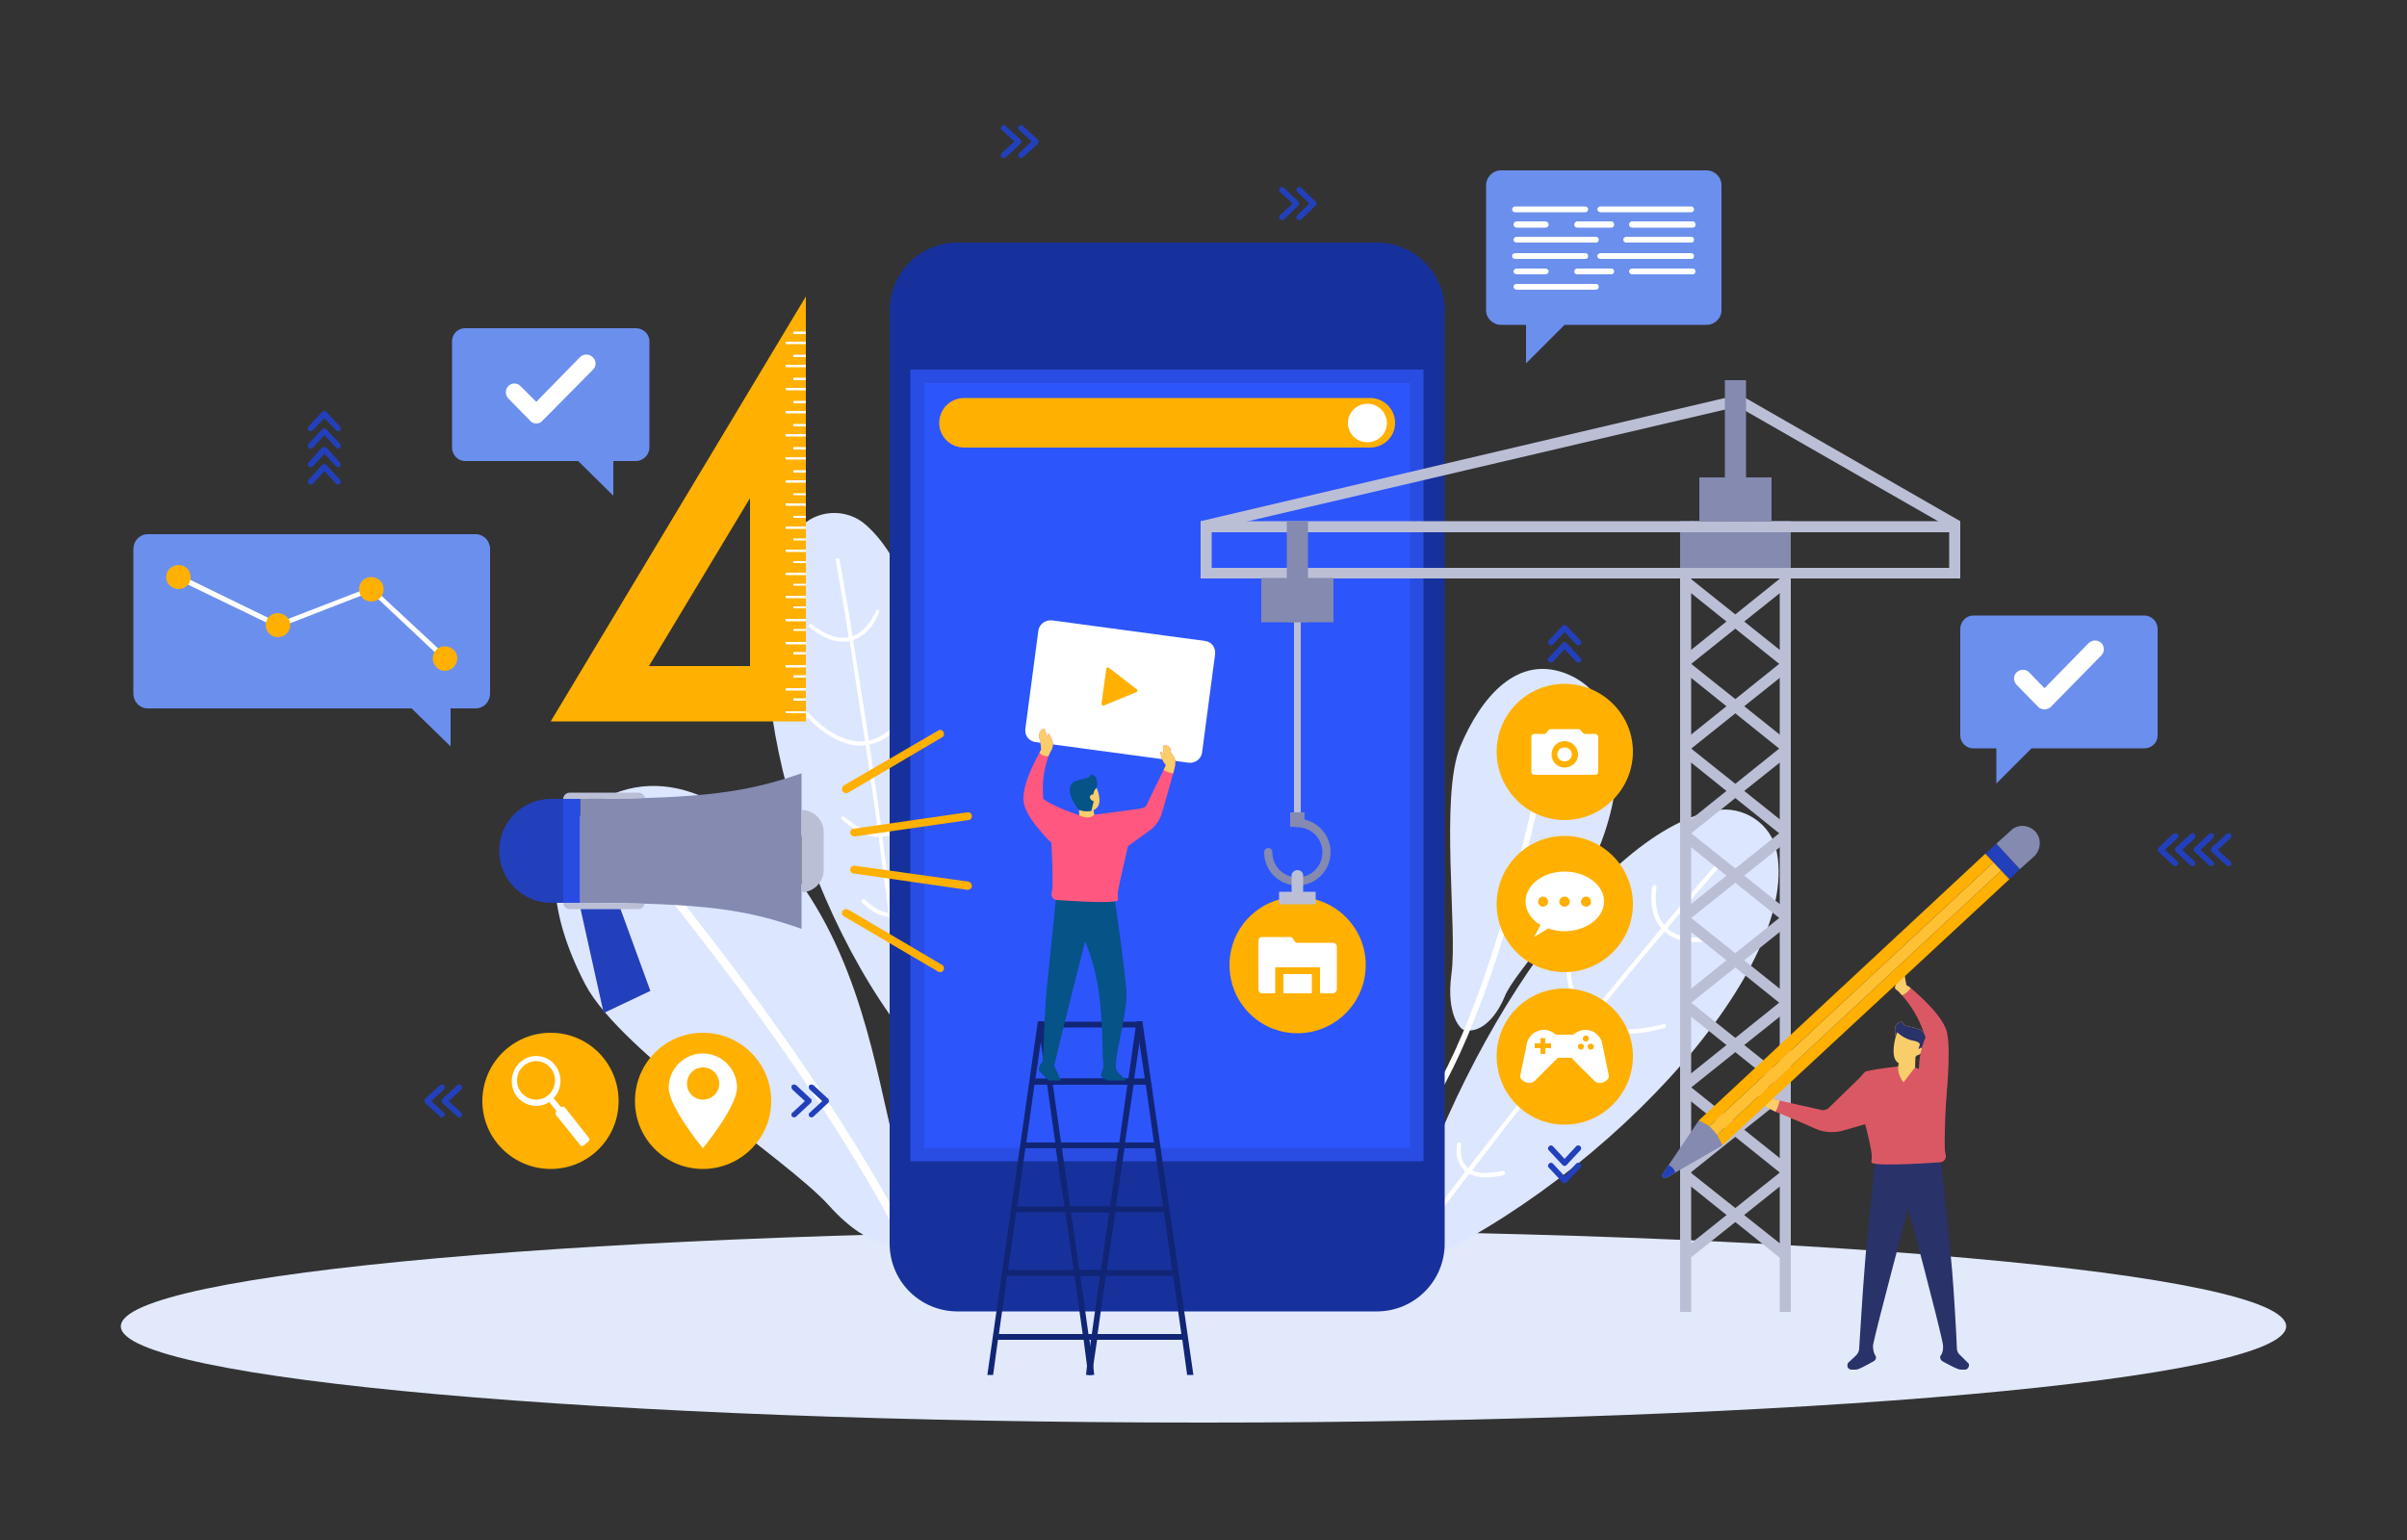 <svg version="1.2" xmlns="http://www.w3.org/2000/svg" viewBox="0 0 500 320" width="500" height="320">
	<rect x="0" y="0" width="500" height="320" fill="#333333" stroke="none"/>
	<title>People Build Mobile App Development Process Flat Design Illustration 06-ai</title>
	<style>
		.s0 { fill: #e1e9fb } 
		.s1 { fill: #dce6ff } 
		.s2 { fill: #ffffff } 
		.s3 { fill: #17319c } 
		.s4 { fill: #294de2 } 
		.s5 { fill: #2d55fc } 
		.s6 { fill: #ffb001 } 
		.s7 { fill: #2240bb } 
		.s8 { fill: #bbbfd6 } 
		.s9 { fill: #848ab0 } 
		.s10 { fill: #284ce2 } 
		.s11 { fill: #112575 } 
		.s12 { fill: #6b8fed } 
		.s13 { fill: #055387 } 
		.s14 { fill: #f9ce6a } 
		.s15 { fill: #ff577f } 
		.s16 { fill: #293269 } 
		.s17 { fill: #da5864 } 
		.s18 { fill: #ffc034 } 
	</style>
	<g id="_Artboards_">
	</g>
	<g id="Layer 1">
		<g id="&lt;Group&gt;">
			<g id="&lt;Group&gt;">
				<path id="&lt;Path&gt;" class="s0" d="m474.9 275.6c0 11-100.7 20-224.9 20-124.2 0-224.9-9-224.9-20 0-11.1 100.7-20 224.9-20 124.2 0 224.9 8.9 224.9 20z"/>
				<g id="&lt;Group&gt;">
					<path id="&lt;Path&gt;" class="s1" d="m187.2 214.1c12-39 9.8-89.9-7.3-105-4-3.6-10.3-3.3-13.9 0.7-15.2 17.2-3.2 72.1 21.2 104.3z"/>
					<path id="&lt;Path&gt;" class="s2" d="m174.5 133.3q-3-0.2-6.4-3c-0.1-0.1-0.2-0.4 0-0.5 0.1-0.2 0.4-0.2 0.5-0.1q4.3 3.4 7.7 2.7c-1.1-7-2.1-12.6-2.7-16 0-0.2 0.1-0.4 0.3-0.4 0.3-0.1 0.5 0.1 0.5 0.3 0.6 3.4 1.6 8.9 2.7 15.9 3.3-1.2 4.8-5.2 4.8-5.2 0.1-0.2 0.3-0.3 0.5-0.3 0.2 0.1 0.3 0.3 0.2 0.5 0 0.2-1.6 4.6-5.4 5.8 1 6.1 2.1 13.2 3.3 20.9 5.4-1.2 8.4-7.5 8.4-7.6 0.1-0.2 0.4-0.3 0.6-0.2 0.2 0.1 0.2 0.3 0.2 0.5-0.2 0.3-3.2 6.9-9.1 8.1 0.9 5.9 1.8 12.1 2.6 18.3q0.2 0 0.5 0c3.6-0.6 5.6-3.9 5.6-4 0.1-0.1 0.4-0.2 0.6-0.1 0.2 0.1 0.2 0.4 0.1 0.6-0.1 0.1-2.2 3.7-6.2 4.3q-0.2 0-0.5 0.1c0.7 5.2 1.4 10.6 2.1 15.8q0.1 0 0.3 0c2.1-0.6 2.9-3 3-3 0-0.2 0.3-0.3 0.5-0.3 0.2 0.1 0.3 0.4 0.2 0.6 0 0.1-1 2.8-3.5 3.4q-0.2 0.1-0.4 0.1c2.2 18.8 3.7 36.3 3.2 46.4 0 0.2-0.2 0.4-0.4 0.4q-0.1 0-0.1 0c-0.2-0.1-0.3-0.2-0.3-0.5 0.5-10-1-27.5-3.2-46.3q-0.2 0-0.3 0-2.4-0.2-5.4-3c-0.1-0.1-0.1-0.4 0-0.5 0.2-0.2 0.4-0.2 0.6-0.1q2.8 2.6 5 2.8c-0.7-5.2-1.4-10.5-2.1-15.8q-0.3 0-0.7 0-3.4-0.4-6.9-3.6c-0.2-0.1-0.2-0.4-0.1-0.5 0.2-0.2 0.4-0.2 0.6-0.1q3.7 3.3 7 3.4c-0.8-6.3-1.7-12.4-2.6-18.3q-1 0.2-2 0.1c-3.4-0.4-6.9-2.4-10.5-6.2-0.2-0.2-0.2-0.4 0-0.6 0.2-0.2 0.4-0.1 0.6 0 4.2 4.4 8.1 6.3 11.8 5.9-1.2-7.6-2.3-14.7-3.2-20.8q-1 0.2-2 0.1z"/>
				</g>
				<g id="&lt;Group&gt;">
					<g id="&lt;Group&gt;">
						<path id="&lt;Path&gt;" class="s1" d="m303.8 213.9c0 0-3.5-2.4-2.3-11.5 1.3-9-2.4-36.8 1.8-47.2 4.3-10.3 12-19.6 22.6-15 10.7 4.7 12.5 19.3 6.8 34.6-5.8 15.3-18 27-20.1 32.2-2.1 5.1-5.6 8-8.8 6.9z"/>
					</g>
					<g id="&lt;Group&gt;">
						<path id="&lt;Path&gt;" class="s2" d="m292.8 235.7q-0.1-0.1-0.2-0.1c-0.2-0.2-0.3-0.6 0-0.9 18.8-23.2 29.3-85.2 29.4-85.8 0-0.3 0.3-0.5 0.7-0.5 0.3 0.1 0.5 0.4 0.5 0.7-0.1 0.6-10.7 62.9-29.7 86.4-0.2 0.2-0.5 0.3-0.7 0.2z"/>
					</g>
				</g>
				<g id="&lt;Group&gt;">
					<g id="&lt;Group&gt;">
						<path id="&lt;Path&gt;" class="s1" d="m289.3 265c10.8-44.2 41.9-91.8 66.9-96.6 5.9-1.1 11.8 2.7 12.9 8.7 4.8 25.1-37.9 70.9-79.8 87.9z"/>
						<path id="&lt;Path&gt;" class="s2" d="m358.1 179.1c-2.6 2.9-6.7 7.7-11.8 13.8 1.9 1.7 4.9 2.3 9 1.7 0.2 0 0.4 0.2 0.5 0.4 0 0.3-0.2 0.5-0.4 0.5-3.2 0.5-5.8 0.3-7.8-0.7q-1-0.5-1.8-1.2c-4.5 5.2-9.6 11.4-15 18.1 3.3 2.5 8.2 2.8 14.7 1.1 0.2-0.1 0.5 0 0.5 0.3 0.1 0.2 0 0.4-0.3 0.5-5.6 1.6-10.2 1.6-13.6 0-0.7-0.3-1.3-0.8-1.9-1.2-4.2 5.1-8.5 10.5-12.9 16q3.3 1.8 8.6 0.8c0.3 0 0.5 0.1 0.6 0.4 0 0.2-0.1 0.5-0.4 0.5-3.5 0.7-6.4 0.5-8.7-0.6q-0.3-0.2-0.7-0.4c-3.7 4.7-7.3 9.4-10.9 14.1q2.2 1 6.3 0.1c0.2-0.1 0.5 0.1 0.5 0.4 0.1 0.2-0.1 0.4-0.3 0.5q-4.4 1-6.9-0.2-0.1-0.1-0.2-0.1c-5.6 7.3-10.9 14.4-15.6 21q-0.2 0.2-0.4 0.5h-1.1q0.8-1.2 1.7-2.3c4.4-6.2 9.4-12.9 14.6-19.7q-0.2-0.1-0.3-0.3c-2.1-2.1-1.5-5.2-1.4-5.4 0-0.2 0.3-0.4 0.5-0.3 0.2 0 0.4 0.3 0.3 0.5 0 0.1-0.5 2.9 1.2 4.5q0.1 0.2 0.3 0.3c3.6-4.7 7.3-9.4 11-14.1q-0.2-0.1-0.5-0.3c-3.4-2.9-3.4-7.5-3.4-7.7 0-0.3 0.2-0.5 0.4-0.5 0.2 0 0.5 0.3 0.5 0.5 0 0 0 4.4 3.1 7q0.2 0.2 0.4 0.3c4.4-5.5 8.8-10.9 13-16.1-4.9-4.5-4.1-12.6-4.1-12.9 0.1-0.2 0.3-0.4 0.5-0.4 0.3 0 0.4 0.3 0.4 0.5 0 0.1-0.8 7.9 3.8 12.1 5.4-6.7 10.6-12.9 15-18.2-2.9-3.3-1.9-8.4-1.9-8.6 0.1-0.2 0.3-0.4 0.5-0.4 0.3 0.1 0.5 0.3 0.4 0.6 0 0-0.9 4.7 1.6 7.7 5-6 9.2-10.8 11.7-13.7 0.1-0.2 0.4-0.3 0.6-0.1 0.2 0.2 0.2 0.5 0.1 0.7z"/>
					</g>
					<g id="&lt;Group&gt;">
						<g id="&lt;Group&gt;">
							<path id="&lt;Path&gt;" class="s1" d="m187 258.6c0 0-6 1.7-14.8-8.1-8.8-9.8-43-31.6-50.6-45.9-7.5-14.4-10.7-31.5 4.4-39 15.2-7.5 33 4.1 44.6 24.7 11.5 20.5 13.2 45.1 16.9 52.1 3.7 7.1 3.8 13.7-0.5 16.2z"/>
						</g>
						<g id="&lt;Group&gt;">
							<path id="&lt;Path&gt;" class="s2" d="m192.8 265.4h-1.9q-1.7-3.5-3.5-7.1c-19.8-38.3-55-79.7-55.4-80.3-0.3-0.3-0.3-0.9 0.1-1.2 0.3-0.3 0.9-0.3 1.2 0.1 0.4 0.6 35.4 41.7 55.4 80.2q2.2 4.2 4.1 8.3z"/>
						</g>
					</g>
				</g>
				<g id="&lt;Group&gt;">
					<g id="&lt;Group&gt;">
						<path id="&lt;Path&gt;" class="s3" d="m286 50.4h-87.1c-7.8 0-14.1 6.3-14.1 14.1v193.9c0 7.8 6.3 14.1 14.1 14.1h87.1c7.8 0 14.1-6.3 14.1-14.1v-193.9c0-7.8-6.3-14.1-14.1-14.1z"/>
					</g>
					<g id="&lt;Group&gt;">
						<path id="&lt;Path&gt;" class="s4" d="m295.7 241.3h-106.6v-164.5h106.6z"/>
						<path id="&lt;Path&gt;" class="s5" d="m192 238.5v-158.9h100.9v158.9z"/>
					</g>
				</g>
				<g id="&lt;Group&gt;">
					<g id="&lt;Group&gt;">
						<g id="&lt;Group&gt;">
							<path id="&lt;Compound Path&gt;" fill-rule="evenodd" class="s6" d="m167.4 61.6v88.3h-53zm-11.6 41.9l-21 34.9h21z"/>
						</g>
					</g>
					<g id="&lt;Group&gt;">
						<path id="&lt;Compound Path&gt;" fill-rule="evenodd" class="s2" d="m163.2 147.8h4.2v0.4h-4.2zm0-4.8h4.2v0.5h-4.2zm0-4.8h4.2v0.5h-4.2zm0-4.8h4.2v0.5h-4.2zm0-4.8h4.2v0.5h-4.2zm0-4.8h4.2v0.5h-4.2zm0-4.8h4.2v0.5h-4.2zm0-4.8h4.2v0.5h-4.2zm0-4.8h4.2v0.5h-4.2zm0-4.8h4.2v0.5h-4.2zm0-4.8h4.2v0.5h-4.2zm0-4.8h4.2v0.5h-4.2zm0-4.8h4.2v0.5h-4.2zm0-4.8h4.2v0.5h-4.2zm0-4.8h4.2v0.5h-4.2zm0-4.8h4.2v0.5h-4.2zm0-4.8h4.2v0.5h-4.2zm1.6 74.1h2.6v0.5h-2.6zm0-4.8h2.6v0.5h-2.6zm0-4.8h2.6v0.5h-2.6zm0-4.8h2.6v0.4h-2.6zm0-4.7h2.6v0.4h-2.6zm0-4.7h2.6v0.4h-2.6zm0-4.7h2.6v0.4h-2.6zm0-4.7h2.6v0.4h-2.6zm0-4.7h2.6v0.4h-2.6zm0-4.7h2.6v0.4h-2.6zm0-4.8h2.6v0.5h-2.6zm0-4.8h2.6v0.5h-2.6zm0-4.8h2.6v0.5h-2.6zm0-4.8h2.6v0.5h-2.6zm0-4.8h2.6v0.5h-2.6zm0-4.8h2.6v0.5h-2.6zm0-4.8h2.6v0.5h-2.6z"/>
					</g>
				</g>
				<g id="&lt;Group&gt;">
					<g id="&lt;Group&gt;">
						<path id="&lt;Path&gt;" class="s6" d="m339.2 156.2c0 7.8-6.4 14.2-14.2 14.2-7.8 0-14.1-6.4-14.1-14.2 0-7.8 6.3-14.1 14.1-14.1 7.8 0 14.2 6.3 14.2 14.1z"/>
						<path id="&lt;Path&gt;" class="s6" d="m339.2 187.9c0 7.8-6.4 14.1-14.2 14.1-7.8 0-14.1-6.3-14.1-14.1 0-7.9 6.3-14.2 14.1-14.2 7.8 0 14.2 6.3 14.2 14.2z"/>
						<path id="&lt;Path&gt;" class="s6" d="m339.2 219.5c0 7.8-6.4 14.2-14.2 14.2-7.8 0-14.1-6.4-14.1-14.2 0-7.8 6.3-14.1 14.1-14.1 7.8 0 14.2 6.3 14.2 14.1z"/>
						<g id="&lt;Group&gt;">
							<path id="&lt;Compound Path&gt;" fill-rule="evenodd" class="s2" d="m332 153.2v7.1c0 0.4-0.3 0.7-0.7 0.7h-12.6c-0.4 0-0.6-0.3-0.6-0.7v-7.1c0-0.4 0.2-0.7 0.6-0.7h2.3l0.8-0.9q0.1-0.1 0.3-0.1h5.9q0.1 0 0.2 0.1l0.8 0.9h2.3c0.4 0 0.7 0.3 0.7 0.7zm-4.2 3.6c0-1.6-1.3-2.8-2.8-2.8-1.5 0-2.7 1.2-2.7 2.8 0 1.5 1.2 2.7 2.7 2.7 1.5 0 2.8-1.2 2.8-2.7z"/>
							<path id="&lt;Path&gt;" class="s2" d="m323.5 156.8c0-0.9 0.7-1.5 1.5-1.5 0.8 0 1.5 0.6 1.5 1.5 0 0.8-0.7 1.4-1.5 1.4-0.8 0-1.5-0.6-1.5-1.4z"/>
						</g>
						<path id="&lt;Compound Path&gt;" fill-rule="evenodd" class="s2" d="m333.2 187.3c0 3.4-3.7 6.2-8.2 6.2q-1.8 0-3.4-0.6l-2.9 1.8 1.3-2.5c-1.9-1.1-3.1-2.9-3.1-4.9 0-3.4 3.6-6.2 8.1-6.2 4.5 0 8.2 2.8 8.2 6.2zm-11.6 0.1c0-0.6-0.5-1.1-1.1-1.1-0.5 0-1 0.5-1 1.1 0 0.5 0.5 1 1 1 0.6 0 1.1-0.5 1.1-1zm4.5 0c0-0.6-0.5-1.1-1.1-1.1-0.6 0-1.1 0.5-1.1 1.1 0 0.5 0.5 1 1.1 1 0.6 0 1.1-0.5 1.1-1zm4.4 0c0-0.6-0.4-1.1-1-1.1-0.6 0-1.1 0.5-1.1 1.1 0 0.5 0.5 1 1.1 1 0.6 0 1-0.5 1-1z"/>
						<path id="&lt;Compound Path&gt;" fill-rule="evenodd" class="s2" d="m331.2 224.6l-4.3-4.3q-0.2-0.2-0.4-0.5h-2.9q-0.2 0.3-0.5 0.5l-4.3 4.3c-1.1 1.1-3.2-0.1-3-1.1l1.3-6.3c0.2-1.8 1.7-3.2 3.6-3.2 1 0 1.8 0.4 2.5 1h3.6c0.7-0.6 1.6-1 2.5-1 0.9 0 1.8 0.3 2.4 0.9 0.7 0.6 1.1 1.4 1.2 2.3l1.3 6.3c0.2 1-1.9 2.2-3 1.1zm-9-7.8h-1.2v-1.1h-1v1.1h-1.2v1h1.2v1.2h1v-1.2h1.2zm6.3 0.1c-0.3-0.1-0.7 0.1-0.7 0.4-0.1 0.4 0.1 0.7 0.5 0.8 0.3 0.1 0.6-0.2 0.7-0.5 0.1-0.3-0.1-0.7-0.5-0.7zm1.5-1c0.1-0.3-0.1-0.7-0.4-0.7-0.4-0.1-0.7 0.1-0.8 0.5-0.1 0.3 0.2 0.7 0.5 0.7 0.3 0.1 0.7-0.1 0.7-0.5zm1.1 1.7c0-0.3-0.2-0.7-0.5-0.7-0.4-0.1-0.7 0.1-0.8 0.4 0 0.4 0.2 0.7 0.5 0.8 0.4 0.1 0.7-0.2 0.8-0.5z"/>
					</g>
					<g id="&lt;Group&gt;">
						<g id="&lt;Group&gt;">
							<path id="&lt;Path&gt;" class="s7" d="m325.4 133.6q0 0 0 0 0 0 0 0c0-0.1-0.1-0.1-0.2-0.1 0 0-0.1-0.1-0.2-0.1-0.1 0-0.1 0.1-0.2 0.1-0.1 0-0.1 0-0.2 0.1q0 0 0 0 0 0 0 0l-2.9 3.1c-0.2 0.2-0.2 0.6 0.1 0.8q0.1 0.2 0.4 0.2 0.2 0 0.4-0.2l2.4-2.6 2.4 2.6q0.2 0.2 0.4 0.2 0.3 0 0.5-0.2c0.2-0.2 0.2-0.6 0-0.8z"/>
							<path id="&lt;Path&gt;" class="s7" d="m322.2 134.1q0.2 0 0.4-0.2l2.4-2.6 2.4 2.6q0.2 0.2 0.4 0.2 0.3 0 0.5-0.2c0.2-0.2 0.2-0.6 0-0.8l-2.9-3.1q0 0 0 0 0 0 0 0c0 0-0.1 0-0.2-0.1 0 0-0.1 0-0.2 0-0.1 0-0.1 0-0.2 0-0.1 0.1-0.1 0.1-0.2 0.1q0 0 0 0 0 0 0 0l-2.9 3.1c-0.2 0.2-0.2 0.6 0.1 0.8q0.1 0.2 0.4 0.2z"/>
						</g>
						<g id="&lt;Group&gt;">
							<path id="&lt;Path&gt;" class="s7" d="m324.6 242.1q0 0 0 0 0 0 0 0c0.1 0.1 0.1 0.1 0.2 0.1 0.1 0 0.1 0.1 0.2 0.1 0.1 0 0.1-0.1 0.2-0.1 0.1 0 0.2 0 0.2-0.1q0 0 0 0 0 0 0 0l2.9-3.1c0.2-0.2 0.2-0.6 0-0.8q-0.2-0.2-0.5-0.2-0.2 0-0.4 0.2l-2.4 2.6-2.4-2.6q-0.2-0.2-0.4-0.2-0.3 0-0.4 0.2c-0.3 0.2-0.3 0.6-0.1 0.8z"/>
							<path id="&lt;Path&gt;" class="s7" d="m327.8 241.6q-0.2 0-0.4 0.2l-2.4 2.6-2.4-2.6q-0.2-0.2-0.4-0.2-0.3 0-0.4 0.2c-0.3 0.2-0.3 0.6-0.1 0.8l2.9 3.1q0 0 0 0 0 0 0 0c0.1 0.1 0.1 0.1 0.2 0.1 0.1 0 0.1 0.1 0.2 0.1 0.1 0 0.1-0.1 0.2-0.1 0.1 0 0.2 0 0.2-0.1q0 0 0 0 0 0 0 0l2.9-3.1c0.2-0.2 0.2-0.6 0-0.8q-0.2-0.2-0.5-0.2z"/>
						</g>
					</g>
				</g>
				<g id="&lt;Group&gt;">
					<path id="&lt;Path&gt;" class="s6" d="m283.7 200.5c0 7.9-6.4 14.2-14.2 14.2-7.8 0-14.1-6.3-14.1-14.2 0-7.8 6.3-14.1 14.1-14.1 7.8 0 14.2 6.3 14.2 14.1z"/>
					<g id="&lt;Group&gt;">
						<path id="&lt;Path&gt;" class="s2" d="m266.6 202.4h5.9v4h-5.9z"/>
						<path id="&lt;Path&gt;" class="s2" d="m277.7 196.7v8.9c0 0.4-0.4 0.8-0.8 0.8h-2.7v-5.4h-9.3v5.4h-2.8c-0.4 0-0.7-0.4-0.7-0.8v-10.1c0-0.4 0.3-0.8 0.7-0.8h6.2l0.9 1.2h7.7c0.4 0 0.8 0.3 0.8 0.8z"/>
					</g>
				</g>
				<g id="&lt;Group&gt;">
					<g id="&lt;Group&gt;">
						<g id="&lt;Group&gt;">
							<g id="&lt;Group&gt;">
								<path id="&lt;Path&gt;" class="s8" d="m351.3 272.6h-2.3v-152.5h2.3z"/>
								<path id="&lt;Path&gt;" class="s8" d="m372 272.6h-2.3v-152.5h2.3z"/>
								<g id="&lt;Group&gt;">
									<path id="&lt;Path&gt;" class="s8" d="m349.6 121.9l1.4-1.8 20.4 16.3-1.5 1.8z"/>
									<path id="&lt;Path&gt;" class="s8" d="m371.4 121.9l-1.5-1.8-20.3 16.3 1.4 1.8z"/>
								</g>
								<g id="&lt;Group&gt;">
									<path id="&lt;Path&gt;" class="s8" d="m349.6 139.5l1.4-1.8 20.4 16.3-1.5 1.8z"/>
									<path id="&lt;Path&gt;" class="s8" d="m371.4 139.5l-1.5-1.8-20.3 16.3 1.4 1.8z"/>
								</g>
								<g id="&lt;Group&gt;">
									<path id="&lt;Path&gt;" class="s8" d="m349.6 157.1l1.4-1.8 20.4 16.3-1.5 1.8z"/>
									<path id="&lt;Path&gt;" class="s8" d="m371.4 157.1l-1.5-1.8-20.3 16.3 1.4 1.8z"/>
								</g>
								<g id="&lt;Group&gt;">
									<path id="&lt;Path&gt;" class="s8" d="m349.6 174.7l1.4-1.8 20.4 16.3-1.5 1.8z"/>
									<path id="&lt;Path&gt;" class="s8" d="m371.4 174.7l-1.5-1.8-20.3 16.3 1.4 1.8z"/>
								</g>
								<g id="&lt;Group&gt;">
									<path id="&lt;Path&gt;" class="s8" d="m349.6 192.3l1.4-1.8 20.4 16.3-1.5 1.8z"/>
									<path id="&lt;Path&gt;" class="s8" d="m371.4 192.3l-1.5-1.8-20.3 16.3 1.4 1.8z"/>
								</g>
								<g id="&lt;Group&gt;">
									<path id="&lt;Path&gt;" class="s8" d="m349.6 209.9l1.4-1.8 20.4 16.3-1.5 1.8z"/>
									<path id="&lt;Path&gt;" class="s8" d="m371.4 209.9l-1.5-1.8-20.3 16.3 1.4 1.8z"/>
								</g>
								<g id="&lt;Group&gt;">
									<path id="&lt;Path&gt;" class="s8" d="m349.6 227.5l1.4-1.8 20.4 16.3-1.5 1.8z"/>
									<path id="&lt;Path&gt;" class="s8" d="m371.4 227.5l-1.5-1.8-20.3 16.3 1.4 1.8z"/>
								</g>
								<g id="&lt;Group&gt;">
									<path id="&lt;Path&gt;" class="s8" d="m349.6 245.2l1.4-1.7 20.4 16.2-1.5 1.8z"/>
									<path id="&lt;Path&gt;" class="s8" d="m371.4 245.2l-1.5-1.7-20.3 16.2 1.4 1.8z"/>
								</g>
							</g>
							<path id="&lt;Path&gt;" class="s9" d="m372 108.3h-23v11.6h23z"/>
							<g id="&lt;Group&gt;">
								<path id="&lt;Path&gt;" class="s8" d="m249.4 110.6v-2.3h102.2v2.3z"/>
								<path id="&lt;Path&gt;" class="s8" d="m249.4 108.9h2.3v11.1h-2.3z"/>
								<path id="&lt;Path&gt;" class="s8" d="m249.4 120.2v-2.2h102.2v2.2z"/>
							</g>
							<g id="&lt;Group&gt;">
								<path id="&lt;Path&gt;" class="s8" d="m407.2 110.6v-2.3h-55.9v2.3z"/>
								<path id="&lt;Path&gt;" class="s8" d="m407.2 108.9h-2.3v11.1h2.3z"/>
								<path id="&lt;Path&gt;" class="s8" d="m407.2 120.2v-2.2h-55.9v2.2z"/>
							</g>
							<g id="&lt;Group&gt;">
								<path id="&lt;Path&gt;" class="s9" d="m271.7 129.3h-4.4v-21h4.4z"/>
								<path id="&lt;Path&gt;" class="s9" d="m277 129.3h-15v-9.2h15z"/>
							</g>
							<g id="&lt;Group&gt;">
								<path id="&lt;Path&gt;" class="s8" d="m270.2 169.2h-1.4v-39.9h1.4z"/>
							</g>
							<path id="&lt;Path&gt;" class="s8" d="m359.2 84.9l-0.9-2.2-108.9 25.6 0.9 2.1z"/>
							<path id="&lt;Path&gt;" class="s8" d="m361.4 84.7l1.2-2 44.6 25.6-1.3 1.9z"/>
							<g id="&lt;Group&gt;">
								<path id="&lt;Path&gt;" class="s9" d="m362.7 108.3h-4.4v-29.3h4.4z"/>
								<path id="&lt;Path&gt;" class="s9" d="m368 108.3h-15v-9.1h15z"/>
							</g>
						</g>
						<path id="&lt;Path&gt;" class="s9" d="m271 170.3v-1.5h-3v3h0.7c0 0 0.8 0.1 0.8 0.1 2.9 0 5.2 2.3 5.2 5.2 0 2.9-2.3 5.2-5.2 5.2-2.9 0-5.2-2.3-5.2-5.2 0-0.5-0.4-0.9-0.8-0.9-0.5 0-0.9 0.4-0.9 0.9 0 3.8 3.1 6.9 6.9 6.9 3.8 0 6.9-3.1 6.9-6.9 0-3.3-2.3-6.1-5.4-6.8z"/>
					</g>
					<path id="&lt;Path&gt;" class="s8" d="m270.7 185.3q0-0.1 0-0.2v-3.2c0-0.6-0.5-1.1-1.2-1.1-0.6 0-1.2 0.5-1.2 1.1v3.2q0 0.1 0.1 0.2h-2.7v2.6h7.6v-2.6z"/>
				</g>
				<g id="&lt;Group&gt;">
					<path id="&lt;Path&gt;" class="s6" d="m284.6 82.7h-84.3c-2.9 0-5.2 2.3-5.2 5.2 0 2.8 2.3 5.1 5.2 5.1h84.3c2.9 0 5.2-2.3 5.2-5.1 0-2.9-2.3-5.2-5.2-5.2z"/>
					<path id="&lt;Path&gt;" class="s2" d="m280 87.9c0-2.2 1.8-4 4-4 2.3 0 4.1 1.8 4.1 4 0 2.2-1.8 4-4.1 4-2.2 0-4-1.8-4-4z"/>
				</g>
				<g id="&lt;Group&gt;">
					<path id="&lt;Path&gt;" class="s2" d="m250.4 133.2l-31.9-4.3c-1.4-0.1-2.6 0.8-2.8 2.1l-2.7 20.4c-0.2 1.4 0.7 2.6 2.1 2.8l31.9 4.3c1.3 0.1 2.5-0.8 2.7-2.1l2.7-20.4c0.2-1.4-0.7-2.6-2-2.8z"/>
					<path id="&lt;Path&gt;" class="s6" d="m236.1 143.2l-5.7-4.4c-0.2-0.2-0.6-0.1-0.6 0.2l-1 7.2c0 0.3 0.3 0.5 0.5 0.4l6.8-2.8c0.2-0.1 0.3-0.4 0-0.6z"/>
				</g>
				<g id="&lt;Group&gt;">
					<g id="&lt;Group&gt;">
						<path id="&lt;Path&gt;" class="s9" d="m166.5 160.7v32.3c-11.2-3.9-19.6-5.4-46-5.4v-21.6c26.4 0 34.8-1.5 46-5.3z"/>
						<path id="&lt;Path&gt;" class="s8" d="m166.5 168.3v17.1c2.5 0 4.6-2.1 4.6-4.6v-7.9c0-2.5-2-4.6-4.6-4.6z"/>
						<path id="&lt;Path&gt;" class="s10" d="m117 187.6h3.5v-21.6h-3.5z"/>
						<path id="&lt;Path&gt;" class="s7" d="m114.5 166c-6 0-10.8 4.8-10.8 10.8 0 5.9 4.8 10.8 10.8 10.8h2.5v-21.6z"/>
						<path id="&lt;Path&gt;" class="s8" d="m120.5 166h-3.5c0-0.7 0.6-1.3 1.4-1.3h14.2c0.7 0 1.3 0.5 1.4 1.1-4 0.2-8.4 0.2-13.5 0.2z"/>
						<path id="&lt;Path&gt;" class="s8" d="m120.5 187.6c5.1 0 9.5 0.1 13.4 0.2-0.1 0.6-0.6 1.1-1.3 1.1h-14.3c-0.7 0-1.3-0.6-1.3-1.3h3.5z"/>
						<path id="&lt;Path&gt;" class="s7" d="m128.9 188.9l6.2 17-9.7 4.6-4.8-21.6z"/>
					</g>
					<g id="&lt;Group&gt;">
						<path id="&lt;Compound Path&gt;" fill-rule="evenodd" class="s6" d="m175.8 164.8c-0.3 0-0.6-0.1-0.8-0.4-0.2-0.4-0.1-0.9 0.3-1.2l19.6-11.4c0.3-0.3 0.9-0.1 1.1 0.3 0.2 0.4 0.1 0.9-0.3 1.1l-19.5 11.5q-0.2 0.1-0.4 0.1zm1.7 9c-0.5 0-0.8-0.3-0.9-0.7 0-0.5 0.3-0.9 0.7-0.9l23.6-3.4c0.5-0.1 0.9 0.2 1 0.7 0 0.5-0.3 0.9-0.7 0.9l-23.6 3.4q-0.1 0-0.1 0zm17.8 28.2q-0.2 0-0.4-0.1l-19.6-11.5c-0.4-0.2-0.5-0.7-0.3-1.1 0.3-0.4 0.8-0.5 1.2-0.3l19.5 11.5c0.4 0.2 0.5 0.7 0.3 1.1-0.2 0.3-0.4 0.4-0.7 0.4zm5.7-17.1q0 0-0.1 0l-23.6-3.4c-0.4 0-0.7-0.5-0.7-0.9 0.1-0.5 0.5-0.8 1-0.7l23.6 3.3c0.4 0.1 0.7 0.5 0.7 1-0.1 0.4-0.4 0.7-0.9 0.7z"/>
					</g>
				</g>
				<g id="&lt;Group&gt;">
					<g id="&lt;Group&gt;">
						<g id="&lt;Group&gt;">
							<path id="&lt;Path&gt;" class="s11" d="m247.9 285.7h-1.3l-1-7.3-0.2-1.2-1.7-12.1-0.2-1.2-1.7-12-0.2-1.2-1.7-12.1-0.2-1.2-1.7-12.1-0.2-1.2-1.1-7.5-0.4-3.1v-0.1l-0.2-1.2h1.2z"/>
							<path id="&lt;Path&gt;" class="s11" d="m227.3 285.7h-1.2l-0.3-1.9-0.7-5.4-0.2-1.2-1.7-12.1-0.2-1.2-1.7-12-0.2-1.2-1.8-12.1-0.1-1.2-1.7-12.1-0.2-1.2-1.1-7.6-0.6-4.3h1.2l0.2 1.2v0.1l1.5 10.6 0.2 1.2 1.7 12.1 0.2 1.2 1.7 12.1 0.2 1.2 1.7 12 0.2 1.2 1.7 12.1 0.2 1.2 0.2 1.1 0.6 4.3z"/>
						</g>
						<path id="&lt;Path&gt;" class="s11" d="m238.7 225.4l-0.2-1.3h-20.7l0.2 1.3z"/>
						<path id="&lt;Path&gt;" class="s11" d="m240.6 238.6l-0.2-1.2h-20.7l0.2 1.2z"/>
						<path id="&lt;Path&gt;" class="s11" d="m242.5 251.9l-0.2-1.2h-20.7l0.2 1.2z"/>
						<path id="&lt;Path&gt;" class="s11" d="m244.4 265.1l-0.2-1.2h-20.7l0.2 1.2z"/>
						<path id="&lt;Path&gt;" class="s11" d="m246.3 278.4l-0.2-1.2h-20.7l0.2 1.2z"/>
					</g>
					<g id="&lt;Group&gt;">
						<g id="&lt;Group&gt;">
							<path id="&lt;Path&gt;" class="s11" d="m216.8 212.2l-0.2 1.2v0.1l-0.4 3-1.1 7.6-0.2 1.2-1.7 12.1-0.2 1.2-1.7 12.1-0.2 1.2-1.7 12-0.2 1.2-1.7 12.1-0.2 1.2-1 7.3h-1.2l10.5-73.5z"/>
							<path id="&lt;Path&gt;" class="s11" d="m237.3 212.2l-0.6 4.4-1.1 7.5-0.1 1.2-1.8 12.1-0.1 1.2-1.8 12.1-0.1 1.2-1.8 12-0.2 1.2-1.7 12.1-0.1 1.2-0.8 5.4-0.3 1.9h-1.2l0.2-1.9 0.7-4.3 0.1-1.1 0.2-1.2 1.7-12.1 0.2-1.2 1.7-12 0.2-1.2 1.7-12.1 0.2-1.2 1.7-12.1 0.2-1.2 1.5-10.6v-0.1l0.2-1.2z"/>
						</g>
						<path id="&lt;Path&gt;" class="s11" d="m214.2 225.4l0.2-1.3h20.7l-0.2 1.3z"/>
						<path id="&lt;Path&gt;" class="s11" d="m212.3 238.6l0.2-1.2h20.7l-0.2 1.2z"/>
						<path id="&lt;Path&gt;" class="s11" d="m210.4 251.9l0.2-1.2h20.7l-0.2 1.2z"/>
						<path id="&lt;Path&gt;" class="s11" d="m208.5 265.1l0.2-1.2h20.7l-0.2 1.2z"/>
						<path id="&lt;Path&gt;" class="s11" d="m206.6 278.4l0.2-1.2h20.7l-0.2 1.2z"/>
					</g>
					<path id="&lt;Path&gt;" class="s11" d="m236.7 213.5h-20.8v-1.2h20.8z"/>
				</g>
				<g id="&lt;Group&gt;">
					<g id="&lt;Group&gt;">
						<path id="&lt;Path&gt;" class="s6" d="m146 242.9c-7.8 0-14.1-6.3-14.1-14.1 0-7.9 6.3-14.2 14.1-14.2 7.8 0 14.2 6.3 14.2 14.2 0 7.8-6.4 14.1-14.2 14.1z"/>
						<path id="&lt;Path&gt;" class="s6" d="m114.4 242.9c-7.8 0-14.2-6.3-14.2-14.1 0-7.9 6.4-14.2 14.2-14.2 7.8 0 14.1 6.3 14.1 14.2 0 7.8-6.3 14.1-14.1 14.1z"/>
					</g>
					<g id="&lt;Group&gt;">
						<g id="&lt;Group&gt;">
							<path id="&lt;Path&gt;" class="s7" d="m168.4 229.2q0.1 0 0.1 0 0 0 0 0c0-0.1 0-0.2 0-0.2 0.1-0.1 0.1-0.2 0.1-0.2 0-0.1 0-0.2 0-0.3-0.1 0-0.1-0.1-0.1-0.1q0-0.1 0-0.1 0 0-0.1 0l-3-2.8c-0.3-0.2-0.6-0.2-0.9 0q-0.1 0.2-0.1 0.4 0 0.3 0.2 0.5l2.6 2.4-2.6 2.4q-0.2 0.1-0.2 0.4 0 0.2 0.1 0.4c0.3 0.2 0.6 0.3 0.9 0z"/>
							<path id="&lt;Path&gt;" class="s7" d="m168 225.9q0 0.3 0.2 0.5l2.6 2.4-2.6 2.4q-0.2 0.1-0.2 0.4 0 0.2 0.1 0.4c0.3 0.2 0.6 0.3 0.9 0l3-2.8q0 0 0.1 0 0 0 0 0c0-0.1 0-0.2 0-0.2 0.1-0.1 0.1-0.2 0.1-0.2 0-0.1 0-0.2-0.1-0.3 0 0 0-0.1 0-0.1q0-0.1 0-0.1-0.1 0-0.1 0l-3-2.8c-0.3-0.2-0.6-0.2-0.9 0q-0.1 0.2-0.1 0.4z"/>
						</g>
						<g id="&lt;Group&gt;">
							<path id="&lt;Path&gt;" class="s7" d="m91.9 228.3q0 0 0 0 0 0 0 0.1c-0.1 0-0.1 0.1-0.1 0.1 0 0.1-0.1 0.2-0.1 0.3 0 0 0.1 0.1 0.1 0.2 0 0 0 0.1 0.1 0.2q0 0 0 0 0 0 0 0l3.1 2.8c0.2 0.3 0.6 0.2 0.8 0q0.2-0.2 0.2-0.4 0-0.3-0.2-0.4l-2.6-2.4 2.6-2.4q0.2-0.2 0.2-0.5 0-0.2-0.2-0.4c-0.2-0.2-0.6-0.2-0.8 0z"/>
							<path id="&lt;Path&gt;" class="s7" d="m92.4 231.6q0-0.3-0.2-0.4l-2.6-2.4 2.6-2.4q0.2-0.2 0.2-0.5 0-0.2-0.2-0.4c-0.2-0.2-0.6-0.2-0.8 0l-3.1 2.8q0 0 0 0 0 0 0 0.1c0 0 0 0.1-0.1 0.1 0 0.1 0 0.2 0 0.3 0 0 0 0.1 0 0.2 0.1 0 0.1 0.1 0.1 0.2q0 0 0 0 0 0 0 0l3.1 2.8c0.2 0.3 0.6 0.2 0.8 0q0.2-0.2 0.2-0.4z"/>
						</g>
					</g>
					<path id="&lt;Compound Path&gt;" fill-rule="evenodd" class="s2" d="m122.2 237.2l-0.9 0.8c-0.3 0.2-0.6 0.2-0.8-0.1l-5-6.2q-0.1-0.1-0.1-0.3c0-0.2 0.1-0.4 0.2-0.5l-1.5-1.9c-2.2 1.4-5 0.9-6.7-1.1-1.7-2.2-1.4-5.5 0.8-7.3 2.1-1.8 5.3-1.5 7.1 0.7 1.6 2.1 1.5 5-0.3 6.9l1.6 1.9c0.2-0.2 0.6-0.2 0.8 0.1l4.9 6.2c0.2 0.2 0.2 0.6-0.1 0.8zm-6.9-12.7c0-2.2-1.8-4-3.9-4-2.2 0-4 1.8-4 4 0 2.2 1.8 4 4 4 2.1 0 3.9-1.8 3.9-4z"/>
					<g id="&lt;Group&gt;">
						<path id="&lt;Compound Path&gt;" fill-rule="evenodd" class="s2" d="m153.1 226c0 4-7.1 12.6-7.1 12.6 0 0-7.1-8.6-7.1-12.6 0-3.9 3.2-7.1 7.1-7.1 3.9 0 7.1 3.2 7.1 7.1zm-3.7-0.8c0-1.9-1.5-3.4-3.4-3.4-1.8 0-3.3 1.5-3.3 3.4 0 1.8 1.5 3.3 3.3 3.3 1.9 0 3.4-1.5 3.4-3.3z"/>
					</g>
				</g>
				<g id="&lt;Group&gt;">
					<path id="&lt;Path&gt;" class="s12" d="m30.7 147.2h54.8l8.1 7.9v-7.9h5.2c1.7 0 3-1.4 3-3.1v-30c0-1.7-1.3-3.1-3-3.1h-68.1c-1.7 0-3 1.4-3 3.1v30c0 1.7 1.3 3.1 3 3.1z"/>
					<g id="&lt;Group&gt;">
						<g id="&lt;Group&gt;">
							<path id="&lt;Path&gt;" class="s2" d="m37.1 119.4q0.1 0 0.2 0l20.5 10 19.4-7.5 15.6 14.5c0.2 0.2 0.2 0.6 0 0.8-0.2 0.2-0.5 0.2-0.7 0l-15.1-14.2-19.3 7.5-0.2-0.1-20.7-10c-0.2-0.2-0.3-0.5-0.2-0.7 0.1-0.2 0.3-0.3 0.5-0.3z"/>
						</g>
						<path id="&lt;Path&gt;" class="s6" d="m89.9 136.8c0-1.4 1.1-2.5 2.5-2.5 1.4 0 2.6 1.1 2.6 2.5 0 1.4-1.2 2.6-2.6 2.6-1.4 0-2.5-1.2-2.5-2.6z"/>
						<path id="&lt;Path&gt;" class="s6" d="m74.6 122.4c0-1.4 1.1-2.5 2.5-2.5 1.4 0 2.6 1.1 2.6 2.5 0 1.5-1.2 2.6-2.6 2.6-1.4 0-2.5-1.1-2.5-2.6z"/>
						<path id="&lt;Path&gt;" class="s6" d="m55.2 129.9c0-1.4 1.1-2.5 2.5-2.5 1.4 0 2.6 1.1 2.6 2.5 0 1.4-1.2 2.5-2.6 2.5-1.4 0-2.5-1.1-2.5-2.5z"/>
						<path id="&lt;Path&gt;" class="s6" d="m34.5 119.9c0-1.4 1.2-2.5 2.6-2.5 1.4 0 2.5 1.1 2.5 2.5 0 1.4-1.1 2.5-2.5 2.5-1.4 0-2.6-1.1-2.6-2.5z"/>
					</g>
				</g>
				<g id="&lt;Group&gt;">
					<path id="&lt;Path&gt;" class="s12" d="m354.5 35.4h-42.7c-1.7 0-3.1 1.4-3.1 3.1v26c0 1.6 1.4 3 3.1 3h5.2v8l8-8h29.5c1.7 0 3.1-1.4 3.1-3v-26c0-1.7-1.4-3.1-3.1-3.1z"/>
					<g id="&lt;Group&gt;">
						<g id="&lt;Group&gt;">
							<g id="&lt;Group&gt;">
								<g id="&lt;Group&gt;">
									<path id="&lt;Path&gt;" class="s2" d="m351.3 44.1h-18.8c-0.4 0-0.7-0.3-0.7-0.6 0-0.3 0.3-0.6 0.7-0.6h18.8c0.4 0 0.6 0.3 0.6 0.6 0 0.3-0.2 0.6-0.6 0.6z"/>
								</g>
								<g id="&lt;Group&gt;">
									<path id="&lt;Path&gt;" class="s2" d="m329.3 44.1h-14.6c-0.3 0-0.6-0.3-0.6-0.6 0-0.3 0.3-0.6 0.6-0.6h14.6c0.4 0 0.6 0.3 0.6 0.6 0 0.3-0.2 0.6-0.6 0.6z"/>
								</g>
								<g id="&lt;Group&gt;">
									<path id="&lt;Path&gt;" class="s2" d="m321 47.3h-6c-0.3 0-0.6-0.3-0.6-0.6 0-0.4 0.3-0.7 0.6-0.7h6c0.4 0 0.7 0.3 0.7 0.7 0 0.3-0.3 0.6-0.7 0.6z"/>
								</g>
								<g id="&lt;Group&gt;">
									<path id="&lt;Path&gt;" class="s2" d="m334.7 47.3h-7.1c-0.3 0-0.6-0.3-0.6-0.6 0-0.4 0.3-0.7 0.6-0.7h7.1c0.4 0 0.6 0.3 0.6 0.7 0 0.3-0.2 0.6-0.6 0.6z"/>
								</g>
								<g id="&lt;Group&gt;">
									<path id="&lt;Path&gt;" class="s2" d="m351.6 47.3h-12.6c-0.3 0-0.6-0.3-0.6-0.6 0-0.4 0.3-0.7 0.6-0.7h12.6c0.4 0 0.6 0.3 0.6 0.7 0 0.3-0.2 0.6-0.6 0.6z"/>
								</g>
								<g id="&lt;Group&gt;">
									<path id="&lt;Path&gt;" class="s2" d="m331.5 50.4h-16.5c-0.3 0-0.6-0.2-0.6-0.6 0-0.3 0.3-0.6 0.6-0.6h16.5c0.4 0 0.6 0.3 0.6 0.6 0 0.4-0.2 0.6-0.6 0.6z"/>
								</g>
								<g id="&lt;Group&gt;">
									<path id="&lt;Path&gt;" class="s2" d="m351.3 50.4h-13.5c-0.3 0-0.6-0.2-0.6-0.6 0-0.3 0.3-0.6 0.6-0.6h13.5c0.4 0 0.6 0.3 0.6 0.6 0 0.4-0.2 0.6-0.6 0.6z"/>
								</g>
							</g>
						</g>
						<g id="&lt;Group&gt;">
							<g id="&lt;Group&gt;">
								<g id="&lt;Group&gt;">
									<path id="&lt;Path&gt;" class="s2" d="m351.3 53.8h-18.8c-0.4 0-0.7-0.2-0.7-0.6 0-0.3 0.3-0.6 0.7-0.6h18.8c0.4 0 0.6 0.3 0.6 0.6 0 0.4-0.2 0.6-0.6 0.6z"/>
								</g>
								<g id="&lt;Group&gt;">
									<path id="&lt;Path&gt;" class="s2" d="m329.3 53.8h-14.6c-0.3 0-0.6-0.2-0.6-0.6 0-0.3 0.3-0.6 0.6-0.6h14.6c0.4 0 0.6 0.3 0.6 0.6 0 0.4-0.2 0.6-0.6 0.6z"/>
								</g>
								<g id="&lt;Group&gt;">
									<path id="&lt;Path&gt;" class="s2" d="m321 57h-6c-0.3 0-0.6-0.3-0.6-0.6 0-0.3 0.3-0.6 0.6-0.6h6c0.4 0 0.7 0.3 0.7 0.6 0 0.3-0.3 0.6-0.7 0.6z"/>
								</g>
								<g id="&lt;Group&gt;">
									<path id="&lt;Path&gt;" class="s2" d="m334.7 57h-7.1c-0.3 0-0.6-0.3-0.6-0.6 0-0.3 0.3-0.6 0.6-0.6h7.1c0.4 0 0.6 0.3 0.6 0.6 0 0.3-0.2 0.6-0.6 0.6z"/>
								</g>
								<g id="&lt;Group&gt;">
									<path id="&lt;Path&gt;" class="s2" d="m351.6 57h-12.6c-0.3 0-0.6-0.3-0.6-0.6 0-0.3 0.3-0.6 0.6-0.6h12.6c0.4 0 0.6 0.3 0.6 0.6 0 0.3-0.2 0.6-0.6 0.6z"/>
								</g>
								<g id="&lt;Group&gt;">
									<path id="&lt;Path&gt;" class="s2" d="m331.5 60.2h-16.5c-0.3 0-0.6-0.3-0.6-0.6 0-0.4 0.3-0.6 0.6-0.6h16.5c0.4 0 0.6 0.2 0.6 0.6 0 0.3-0.2 0.6-0.6 0.6z"/>
								</g>
							</g>
						</g>
					</g>
				</g>
				<g id="&lt;Group&gt;">
					<g id="&lt;Group&gt;">
						<path id="&lt;Path&gt;" class="s12" d="m96.6 68.2h35.5c1.5 0 2.8 1.2 2.8 2.7v22.1c0 1.5-1.3 2.8-2.8 2.8h-4.7v7.2l-7.3-7.2h-23.5c-1.5 0-2.7-1.3-2.7-2.8v-22.1c0-1.5 1.2-2.7 2.7-2.7z"/>
					</g>
					<g id="&lt;Group&gt;">
						<path id="&lt;Path&gt;" class="s2" d="m111.4 88c-0.5 0-1-0.2-1.3-0.6l-4.5-4.6c-0.7-0.7-0.7-1.9 0-2.6 0.7-0.7 1.9-0.7 2.6 0.1l3.2 3.2 9.1-9.3c0.7-0.7 1.9-0.7 2.6 0 0.8 0.7 0.8 1.9 0.1 2.6l-10.5 10.6c-0.3 0.4-0.8 0.6-1.3 0.6z"/>
					</g>
				</g>
				<g id="&lt;Group&gt;">
					<g id="&lt;Group&gt;">
						<path id="&lt;Path&gt;" class="s12" d="m445.4 127.9h-35.5c-1.5 0-2.7 1.3-2.7 2.8v22.1c0 1.5 1.2 2.7 2.7 2.7h4.8v7.3l7.3-7.3h23.4c1.6 0 2.8-1.2 2.8-2.7v-22.1c0-1.5-1.2-2.8-2.8-2.8z"/>
					</g>
					<g id="&lt;Group&gt;">
						<path id="&lt;Path&gt;" class="s2" d="m424.7 147.4c-0.5 0-1-0.2-1.3-0.5l-4.5-4.6c-0.7-0.8-0.7-1.9 0-2.6 0.8-0.7 1.9-0.7 2.6 0l3.2 3.3 9.1-9.3c0.8-0.8 1.9-0.8 2.7-0.1 0.7 0.7 0.7 1.9 0 2.6l-10.5 10.7c-0.3 0.3-0.8 0.5-1.3 0.5z"/>
					</g>
				</g>
				<g id="&lt;Group&gt;">
					<g id="&lt;Group&gt;">
						<path id="&lt;Path&gt;" class="s7" d="m452 176.1q0 0 0 0 0 0.1-0.1 0.1c0 0 0 0.1 0 0.1-0.1 0.1-0.1 0.2-0.1 0.3 0 0 0 0.1 0.1 0.2 0 0 0 0.1 0 0.2q0.1 0 0.1 0 0 0 0 0l3 2.8c0.3 0.3 0.7 0.2 0.9 0q0.1-0.2 0.1-0.4 0-0.3-0.1-0.4l-2.6-2.4 2.6-2.4q0.1-0.2 0.1-0.5 0-0.2-0.1-0.4c-0.2-0.2-0.6-0.2-0.9 0z"/>
						<path id="&lt;Path&gt;" class="s7" d="m452.5 179.4q0-0.3-0.2-0.4l-2.6-2.4 2.6-2.4q0.2-0.2 0.2-0.5 0-0.2-0.2-0.4c-0.2-0.2-0.6-0.2-0.9 0l-3 2.8q0 0 0 0 0 0.1 0 0.1c-0.1 0-0.1 0.1-0.1 0.1 0 0.1-0.1 0.2-0.1 0.3 0 0 0.1 0.1 0.1 0.2 0 0 0 0.1 0.1 0.2q0 0 0 0 0 0 0 0l3 2.8c0.3 0.3 0.7 0.2 0.9 0q0.2-0.2 0.2-0.4z"/>
					</g>
					<g id="&lt;Group&gt;">
						<path id="&lt;Path&gt;" class="s7" d="m459.4 176.1q0 0 0 0 0 0.1 0 0.1c0 0 0 0.1-0.1 0.1 0 0.1 0 0.2 0 0.3 0 0 0 0.1 0 0.2 0.1 0 0.1 0.1 0.1 0.2q0 0 0 0 0 0 0 0l3.1 2.8c0.3 0.3 0.6 0.2 0.9 0q0.1-0.2 0.1-0.4 0-0.3-0.2-0.4l-2.6-2.4 2.6-2.4q0.2-0.2 0.2-0.5 0-0.2-0.1-0.4c-0.3-0.2-0.6-0.2-0.9 0z"/>
						<path id="&lt;Path&gt;" class="s7" d="m459.9 179.4q0-0.3-0.2-0.4l-2.6-2.4 2.6-2.4q0.2-0.2 0.2-0.5 0-0.2-0.1-0.4c-0.3-0.2-0.6-0.2-0.9 0l-3 2.8q-0.1 0-0.1 0 0 0.1 0 0.1c0 0 0 0.1-0.1 0.1 0 0.1 0 0.2 0 0.3 0 0 0 0.1 0 0.2 0.1 0 0.1 0.1 0.1 0.2q0 0 0 0 0 0 0.1 0l3 2.8c0.3 0.3 0.6 0.2 0.9 0q0.1-0.2 0.1-0.4z"/>
					</g>
				</g>
				<g id="&lt;Group&gt;">
					<g id="&lt;Group&gt;">
						<path id="&lt;Path&gt;" class="s7" d="m67.8 89.2q0 0 0-0.1 0 0 0 0c-0.1 0-0.2 0-0.2 0-0.1-0.1-0.2-0.1-0.2-0.1-0.1 0-0.2 0-0.3 0.1 0 0-0.1 0-0.2 0q0 0 0 0 0 0.1 0 0.1l-2.8 3c-0.2 0.3-0.2 0.6 0 0.9q0.2 0.1 0.4 0.1 0.3 0 0.5-0.2l2.4-2.6 2.4 2.6q0.1 0.2 0.4 0.2 0.2 0 0.4-0.1c0.2-0.3 0.3-0.6 0-0.9z"/>
						<path id="&lt;Path&gt;" class="s7" d="m64.5 89.6q0.3 0 0.5-0.2l2.4-2.5 2.4 2.5q0.1 0.2 0.4 0.2 0.2 0 0.4-0.1c0.2-0.2 0.3-0.6 0-0.9l-2.8-3q0 0 0 0 0-0.1 0-0.1c-0.1 0-0.2 0-0.2 0-0.1-0.1-0.2-0.1-0.2-0.1-0.1 0-0.2 0-0.3 0.1 0 0-0.1 0-0.2 0q0 0 0 0.1 0 0 0 0l-2.8 3c-0.2 0.3-0.2 0.7 0 0.9q0.2 0.1 0.4 0.1z"/>
					</g>
					<g id="&lt;Group&gt;">
						<path id="&lt;Path&gt;" class="s7" d="m67.8 96.6q0 0 0 0 0 0 0 0c-0.1-0.1-0.2-0.1-0.2-0.1-0.1 0-0.2-0.1-0.2-0.1-0.1 0-0.2 0.1-0.3 0.1 0 0-0.1 0-0.2 0.1q0 0 0 0 0 0 0 0l-2.8 3.1c-0.2 0.2-0.2 0.6 0 0.8q0.2 0.2 0.4 0.2 0.3 0 0.5-0.2l2.4-2.6 2.4 2.6q0.1 0.2 0.4 0.2 0.2 0 0.4-0.2c0.2-0.2 0.3-0.6 0-0.8z"/>
						<path id="&lt;Path&gt;" class="s7" d="m64.5 97.1q0.3 0 0.5-0.2l2.4-2.6 2.4 2.6q0.1 0.2 0.4 0.2 0.2 0 0.4-0.2c0.2-0.2 0.3-0.6 0-0.8l-2.8-3.1q0 0 0 0 0 0 0 0c-0.1 0-0.2 0-0.2-0.1-0.1 0-0.2 0-0.2 0-0.1 0-0.2 0-0.3 0 0 0.1-0.1 0.1-0.2 0.1q0 0 0 0 0 0 0 0l-2.8 3.1c-0.2 0.2-0.2 0.6 0 0.8q0.2 0.2 0.4 0.2z"/>
					</g>
				</g>
				<g id="&lt;Group&gt;">
					<g id="&lt;Group&gt;">
						<path id="&lt;Path&gt;" class="s7" d="m212 29.9q0 0 0-0.1 0 0 0 0c0.1 0 0-0.1 0.1-0.2 0 0 0.1-0.1 0.1-0.2 0 0-0.1-0.1-0.1-0.2-0.1 0 0-0.1-0.1-0.2q0 0 0 0 0 0 0 0l-3.1-2.8c-0.2-0.3-0.6-0.3-0.8 0q-0.2 0.2-0.2 0.4 0 0.3 0.2 0.4l2.6 2.4-2.6 2.4q-0.2 0.2-0.2 0.5 0 0.2 0.2 0.4c0.2 0.2 0.6 0.2 0.8 0z"/>
						<path id="&lt;Path&gt;" class="s7" d="m211.5 26.6q0 0.3 0.2 0.4l2.6 2.4-2.6 2.4q-0.2 0.2-0.2 0.5 0 0.2 0.2 0.4c0.2 0.2 0.6 0.2 0.8 0l3.1-2.8q0 0 0-0.1 0 0 0 0c0 0 0-0.1 0.1-0.2 0 0 0-0.1 0-0.2 0 0 0-0.1 0-0.2-0.1 0-0.1-0.1-0.1-0.2q0 0 0 0 0 0 0 0l-3.1-2.8c-0.2-0.3-0.6-0.3-0.8 0q-0.2 0.2-0.2 0.4z"/>
					</g>
				</g>
				<g id="&lt;Group&gt;">
					<g id="&lt;Group&gt;">
						<path id="&lt;Path&gt;" class="s7" d="m269.7 42.7q0 0 0.1 0 0 0 0 0c0 0 0-0.1 0-0.2 0.1-0.1 0.1-0.1 0.1-0.2 0-0.1 0-0.1-0.1-0.2 0-0.1 0-0.2 0-0.2q0 0 0 0-0.1 0-0.1 0l-3-2.9c-0.3-0.2-0.6-0.2-0.9 0.1q-0.1 0.1-0.1 0.4 0 0.2 0.2 0.4l2.6 2.4-2.6 2.4q-0.2 0.2-0.2 0.4 0 0.3 0.1 0.4c0.3 0.3 0.6 0.3 0.9 0.1z"/>
						<path id="&lt;Path&gt;" class="s7" d="m269.3 39.5q0 0.2 0.2 0.4l2.5 2.4-2.5 2.4q-0.2 0.2-0.2 0.4 0 0.3 0.1 0.4c0.2 0.3 0.6 0.3 0.9 0.1l3-2.9q0 0 0 0 0.1 0 0.1 0c0 0 0-0.1 0-0.2 0.1-0.1 0.1-0.1 0.1-0.2 0-0.1 0-0.1-0.1-0.2 0-0.1 0-0.2 0-0.2q0 0-0.1 0 0 0 0 0l-3-2.9c-0.3-0.2-0.7-0.2-0.9 0.1q-0.1 0.1-0.1 0.4z"/>
					</g>
				</g>
				<g id="&lt;Group&gt;">
					<path id="&lt;Path&gt;" class="s13" d="m233.7 224.2q0.2 0.1 0.2 0.3h-3.9c-0.4-0.2-0.7-0.5-1-0.6-0.3-0.2-0.4-0.6-0.2-0.9v-0.1c0.3-0.6 0.5-1.3 0.4-2-0.3-1.6 0-7.7-0.9-14.4-0.8-6.3-2.9-10.9-2.9-10.9 0 0-5.5 21.6-6.4 25.9l1.4 3h-2.6l-2-2c0.1-0.7 0-1.2 0.8-1.9 0.2-3.4 0.4-9.8 0.7-13.6 0.4-4.4 1.7-16.4 2-20 0.1-0.6 0.1-1 0.1-1l6 0.4 6.1-0.4c0 0 0 0.5 0.1 1.3 0.6 3.6 2 14.2 2.4 18.5 0.3 4.3-2.4 13.2-2.2 15.8 0 0.5 0.2 1 0.6 1.4z"/>
					<path id="&lt;Path&gt;" class="s14" d="m224.1 167.1l0.1 2.7-0.9 1.7c0 0 3.6 2.1 3.7 2.1 0 0 2.8-3.3 2.8-3.3l-2.5-1-0.4-2.6z"/>
					<path id="&lt;Path&gt;" class="s13" d="m227.7 168q-0.5 0.3-1 0.5c-1.3 0.3-2.6-0.2-2.6-0.2 0 0-2.8-3.3-1.6-5.3 0.6-1.1 3.3-1.1 3.7-1.5 0.4-0.4 0.3-0.6 0.3-0.6 0 0 0.3 0 0.6 0.2 0.3 0.1 0.6 0.4 0.7 0.8q0.1 0.4 0.1 0.7 0 0.2 0 0.3 0 0.2 0 0.3-0.1 0.2-0.1 0.3 0 0.2 0 0.2c0 0 1.2 3.1-0.1 4.3z"/>
					<path id="&lt;Path&gt;" class="s15" d="m218.2 171.9l6-2.5c0 0 1.9 1.1 3.1-0.1 0 0 6.2 0.6 7.5 1.4 0.9 0.6-1.7 9.7-2.5 14.2-0.3 1.5 0.1 2-0.1 2.2-0.9 0.8-12.9-0.1-12.9-0.1 0 0-1.2-0.3-0.8-1.7 0.4-1.4-0.1-10.9-0.3-13.4z"/>
					<path id="&lt;Path&gt;" class="s15" d="m244.1 159c0 0.2-0.2 0.8-0.4 1.7-0.6 2.1-1.6 5.8-2.3 8.1-0.4 1.5-1.3 2.8-2.5 3.7l-5.8 4.2-5.8-7.4 9.7-1.3c0.6-0.1 1.1-0.4 1.3-1l3.4-7 0.5-1c0 0-0.2-0.3-0.5-0.7-0.2-0.4-0.5-0.9-0.6-1.6-0.1-0.3-0.1-0.5 0-0.5 0.3-0.1 0.8 0.8 0.8 0.9-0.2-0.8-0.5-1.7-0.2-2.1 0.2-0.3 0.8-0.1 1.2 0.2 0.4 0.2 0 0.9 0.6 1.5 0.6 0.7 0.7 1.5 0.6 2.3z"/>
					<path id="&lt;Path&gt;" class="s15" d="m224.2 169.4c0.2 4.4-4.6 6.9-4.6 6.9 0 0-6.1-5.5-6.9-9.3-0.7-3.1 2-8.4 3.2-10.5 0.2-0.5 0.4-0.8 0.4-0.8 0 0-0.1-1.3-0.4-2.4-0.2-0.7 0.1-1.3 0.5-1.7 0.2-0.3 0.5-0.2 0.7 0.1l0.5 1.6c0 0 0.2 0.2 0.1-0.1q0-0.3 0-0.6c0-0.1 0.2-0.4 0.3 0 0.1 0.2 0.3 0.6 0.5 1.1 0.6 1.4-0.3 2.5-0.3 2.5q-0.2 0.5-0.4 0.9c-1.4 4.2-1.2 6.5-1.1 8.9 2.4 1.8 7.5 3.4 7.5 3.4z"/>
					<path id="&lt;Path&gt;" class="s14" d="m244.1 159c0 0.2-0.2 0.8-0.4 1.7-0.7-0.1-1.5-0.4-2-0.7l0.5-1c0 0-0.2-0.3-0.5-0.7-0.2-0.4-0.5-0.9-0.6-1.6-0.1-0.3-0.1-0.5 0-0.5 0.3-0.1 0.8 0.8 0.8 0.9-0.2-0.8-0.5-1.7-0.2-2.1 0.2-0.3 0.8-0.1 1.2 0.2 0.4 0.2 0 0.9 0.6 1.5 0.6 0.7 0.7 1.5 0.6 2.3z"/>
					<path id="&lt;Path&gt;" class="s14" d="m218.2 156.2q-0.2 0.5-0.4 0.9c-0.8 0.1-1.4-0.2-1.9-0.6 0.2-0.5 0.4-0.8 0.4-0.8 0 0-0.1-1.3-0.4-2.4-0.2-0.7 0.1-1.3 0.5-1.7 0.2-0.3 0.5-0.2 0.7 0.1l0.5 1.6c0 0 0.2 0.2 0.1-0.1q0-0.3 0-0.6c0-0.1 0.2-0.4 0.3 0 0.1 0.2 0.3 0.6 0.5 1.1 0.6 1.4-0.3 2.5-0.3 2.5z"/>
					<path id="&lt;Path&gt;" class="s14" d="m227.7 168c-0.3 0.3-0.7 0.4-1 0.5l0.5-2c0 0-0.8-0.2-0.8-0.9 0.1-0.6 0.7-0.5 0.7-0.5 0.1-1 0.7-1.4 0.7-1.4 0 0 1.4 3.1-0.1 4.3z"/>
				</g>
				<g id="&lt;Group&gt;">
					<path id="&lt;Path&gt;" class="s16" d="m383.8 283.5q0-0.3 0.2-0.4l1.5-1.4c0.4-0.4 0.7-0.9 0.7-1.5 0.2-2.9 0.7-11.5 1.1-16.3 0.4-5.9 2.3-23.5 2.3-23.5l6.8 0.4 6.7-0.4c0 0 1.9 17.6 2.4 23.5 0.4 4.8 0.9 13.4 1 16.3 0 0.6 0.3 1.1 0.8 1.5l1.4 1.4q0.2 0.1 0.3 0.4c0.1 0.5-0.3 1.1-0.8 1.1h-0.8c-0.6 0.1-2.9-1.2-4-1.8-0.3-0.3-0.5-0.7-0.3-1.1l0.1-0.1c0.4-0.6 0.5-1.4 0.4-2.2-0.6-3.6-7.2-28.3-7.2-28.3 0 0-6.6 24.7-7.3 28.3-0.1 0.8 0.1 1.6 0.4 2.2l0.1 0.1c0.2 0.4 0.1 0.8-0.3 1.1-1.1 0.6-3.3 1.9-3.9 1.8h-0.8c-0.6 0-1-0.6-0.8-1.1z"/>
					<path id="&lt;Path&gt;" class="s14" d="m397.9 219.2l-0.1 3 1 1.9c0 0-4.1 2.3-4.1 2.3-0.1 0-3.2-3.6-3.2-3.6l2.8-1.2 0.5-2.8z"/>
					<g id="&lt;Group&gt;">
						<path id="&lt;Path&gt;" class="s14" d="m399.7 214.7c-0.7-1.3-3.7-1.3-4.1-1.7-0.5-0.5-0.4-0.7-0.4-0.7 0 0-1.3 0.1-1.5 1.1-0.2 1.1 0.1 2 0.1 2 0 0-1.2 4 0.3 5.3 1.4 1.3 4.1-1.4 4.1-1.4 0 0 0.9-0.1 1.1-1 0.1-0.2 0-0.5-0.3-0.6 0 0 2-0.9 0.7-3z"/>
						<path id="&lt;Path&gt;" class="s16" d="m393.7 213.4c0.2-1 1.5-1.1 1.5-1.1 0 0-0.1 0.2 0.4 0.7 0.4 0.4 3.4 0.4 4.1 1.7 1.3 2.1-0.7 3-0.7 3 0 0-0.2 0.1-0.4 0.3-0.1-0.1 0-0.3 0.2-0.9 0.1-0.4-0.7-0.8-1.6-0.9-1.8-0.4-3.1-1.7-3.1-1.7l-0.3 0.9c0 0-0.3-0.9-0.1-2z"/>
					</g>
					<path id="&lt;Path&gt;" class="s17" d="m404.5 224.6l-6.7-2.8-2.4 3.1c-0.8-1.1-1.2-2.2-1.1-3.3 0 0-4 0.4-6.6 1-0.8 0.2-2.4 3.1-2.3 3.5 0.2 1.3 2.4 7.9 3.3 13 0.3 1.7-0.1 2.3 0.1 2.5 1 0.9 14.4-0.1 14.4-0.1 0 0 1.4-0.3 0.9-1.9-0.4-1.6 0.2-12.2 0.4-15z"/>
					<path id="&lt;Path&gt;" class="s17" d="m367.1 230.2c0.2 0.1 0.8 0.3 1.7 0.8 2.3 0.9 6.2 2.6 8.7 3.7 1.6 0.6 3.4 0.7 5.1 0.3l7.6-2.2-2.5-10.2-7.8 7.6c-0.4 0.4-1.1 0.6-1.7 0.4l-8.5-1.9-1.3-0.3c0 0-0.1-0.3-0.3-0.8-0.1-0.5-0.4-1.1-0.9-1.7-0.2-0.3-0.4-0.4-0.5-0.3-0.3 0.1 0.2 1.2 0.2 1.3-0.5-0.8-1.1-1.6-1.7-1.7-0.3 0-0.6 0.7-0.6 1.2-0.1 0.5 0.7 0.7 0.9 1.6 0.1 1 0.8 1.7 1.6 2.2z"/>
					<path id="&lt;Path&gt;" class="s17" d="m393.6 205.3c0.4 0.5 0.8 0.7 0.8 0.7q0.3 0.4 0.7 0.8c3.2 3.7 3.9 6.2 4.9 8.7-2.1 5-1.2 9.1-1.2 9.1 1.6 4.6 5.4 4.3 5.4 4.3 0 0 1.1-9.8 0.3-14.1-0.6-3.4-5.6-7.8-7.6-9.5-0.5-0.4-0.9-0.6-0.9-0.6 0 0-0.3-1.5-0.5-2.8-0.1-0.4-0.3-0.8-0.6-1z"/>
					<path id="&lt;Path&gt;" class="s14" d="m367.1 230.2c0.2 0.1 0.8 0.3 1.7 0.8 0.5-0.7 0.7-1.6 0.9-2.3l-1.3-0.3c0 0-0.1-0.3-0.3-0.8-0.1-0.5-0.4-1.1-0.9-1.7-0.2-0.3-0.4-0.4-0.5-0.3-0.3 0.1 0.2 1.2 0.2 1.3-0.5-0.8-1.1-1.6-1.7-1.7-0.3 0-0.6 0.7-0.6 1.2-0.1 0.5 0.7 0.7 0.9 1.6 0.1 1 0.8 1.7 1.6 2.2z"/>
					<path id="&lt;Path&gt;" class="s14" d="m393.6 205.3c0.4 0.5 0.8 0.7 0.8 0.7q0.3 0.4 0.7 0.8c0.8-0.3 1.4-0.9 1.8-1.5-0.5-0.4-0.9-0.6-0.9-0.6 0 0-0.3-1.5-0.5-2.8-0.1-0.4-0.3-0.8-0.6-1z"/>
				</g>
				<g id="&lt;Group&gt;">
					<path id="&lt;Path&gt;" class="s9" d="m358.2 236.3l-2.3-1.4-1.3-2.4-1.7 0.3-7.5 11.1c-0.4 0.5 0.2 1.1 0.8 0.8l11.6-6.7z"/>
					<g id="&lt;Group&gt;">
						<g id="&lt;Group&gt;">
							<path id="&lt;Path&gt;" class="s7" d="m419.6 180.6l-4.9-5.3-2.3 2.1 5 5.3z"/>
							<path id="&lt;Path&gt;" class="s9" d="m422.8 172.8c-1.4-1.5-3.7-1.6-5.1-0.2l-3 2.7 4.9 5.3 3-2.7c1.4-1.4 1.5-3.7 0.2-5.1z"/>
						</g>
						<path id="&lt;Path&gt;" class="s6" d="m417.4 182.7l-1.7-1.8-59 54.9 1.1 2.2z"/>
						<path id="&lt;Path&gt;" class="s18" d="m415.7 180.9l-1.6-1.7-59 54.8 1.6 1.8z"/>
						<path id="&lt;Path&gt;" class="s6" d="m414.1 179.2l-1.7-1.8-59.5 55.4 2.2 1.2z"/>
					</g>
					<path id="&lt;Path&gt;" class="s7" d="m347.5 242.7q-0.4-0.4-0.9-0.6l-1.2 1.8c-0.4 0.5 0.2 1.1 0.8 0.8l1.8-1.1q-0.2-0.5-0.5-0.9z"/>
				</g>
			</g>
		</g>
	</g>
</svg>